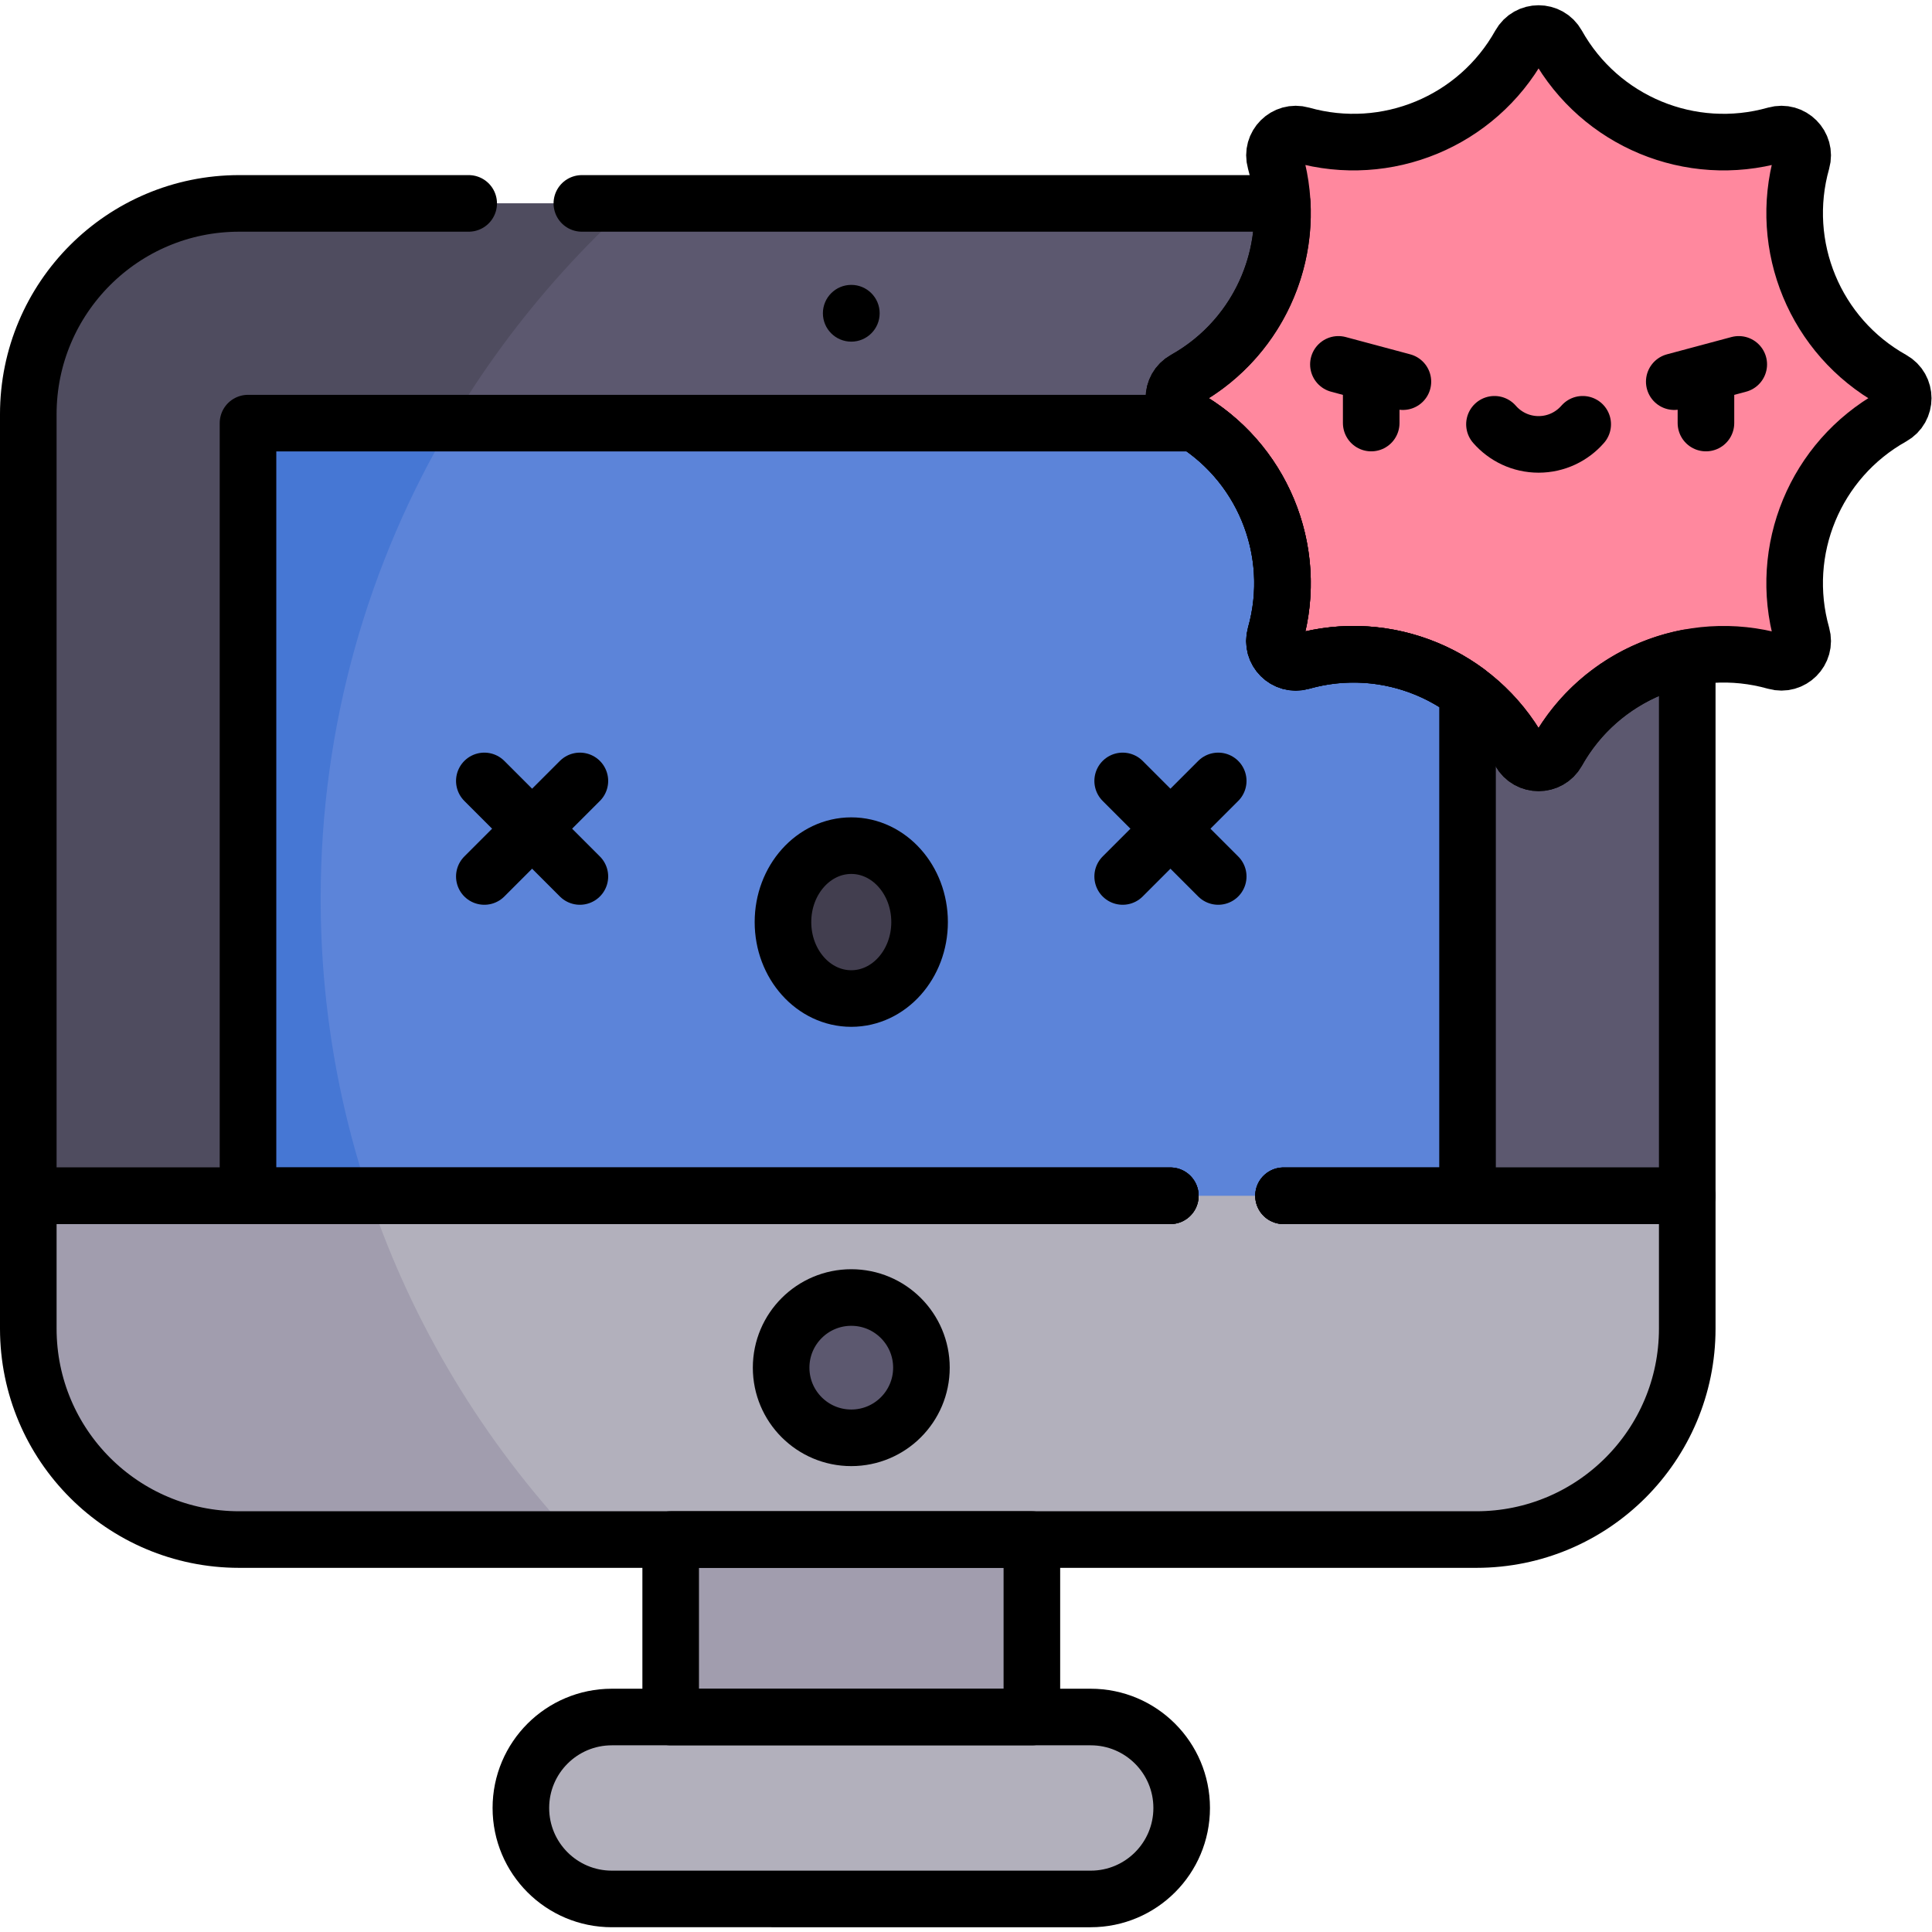 <?xml version="1.0" encoding="UTF-8" standalone="no"?>
<!-- Created with Inkscape (http://www.inkscape.org/) -->

<svg
   version="1.1"
   id="svg1941"
   xml:space="preserve"
   width="682.667"
   height="682.667"
   viewBox="0 0 682.667 682.667"
   xmlns="http://www.w3.org/2000/svg"
   xmlns:svg="http://www.w3.org/2000/svg"><defs
     id="defs1945"><clipPath
       clipPathUnits="userSpaceOnUse"
       id="clipPath1957"><path
         d="M 0,512 H 512 V 0 H 0 Z"
         id="path1955" /></clipPath></defs><g
     id="g1947"
     transform="matrix(1.333,0,0,-1.333,0,682.667)"><path
       d="m 273.526,40.262 h -95.743 v 90.735 h 95.743 z"
       style="fill:#a19dae;fill-opacity:1;fill-rule:nonzero;stroke:none"
       id="path1949" /><g
       id="g1951"><g
         id="g1953"
         clip-path="url(#clipPath1957)"><g
           id="g1959"
           transform="translate(289.124,56.986)"><path
             d="m 0,0 h -126.94 c -13.317,0 -24.112,-10.795 -24.112,-24.111 0,-13.317 10.795,-24.112 24.112,-24.112 H 0 c 13.316,0 24.111,10.795 24.111,24.112 C 24.111,-10.795 13.316,0 0,0"
             style="fill:#b2b0bc;fill-opacity:1;fill-rule:nonzero;stroke:none"
             id="path1961" /></g><g
           id="g1963"
           transform="translate(63.411,458.212)"><path
             d="m 0,0 c -30.878,0 -55.911,-25.032 -55.911,-55.911 v -207.145 l 218.154,-26.969 221.596,26.969 V 0 Z"
             style="fill:#5c586f;fill-opacity:1;fill-rule:nonzero;stroke:none"
             id="path1965" /></g><g
           id="g1967"
           transform="translate(85.003,273.93)"><path
             d="M 0,0 C 0,72.896 31.693,138.51 82.264,184.282 H -21.592 c -30.879,0 -55.911,-25.032 -55.911,-55.91 V -78.774 l 94.65,-11.701 C 6.082,-62.411 0,-31.905 0,0"
             style="fill:#4f4c5f;fill-opacity:1;fill-rule:nonzero;stroke:none"
             id="path1969" /></g><path
           d="M 65.74,399.967 H 389.011 V 162.266 H 65.74 Z"
           style="fill:#5c84d9;fill-opacity:1;fill-rule:nonzero;stroke:none"
           id="path1971" /><g
           id="g1973"
           transform="translate(65.74,399.967)"><path
             d="m 0,0 v -212.011 l 36.411,-4.501 c -11.066,28.064 -17.148,58.57 -17.148,90.475 0,45.958 12.608,89.016 34.591,126.037 z"
             style="fill:#4677d4;fill-opacity:1;fill-rule:nonzero;stroke:none"
             id="path1975" /></g><g
           id="g1977"
           transform="translate(7.5,195.156)"><path
             d="m 0,0 v -35.217 c 0,-30.879 25.032,-55.911 55.911,-55.911 h 327.928 c 30.879,0 55.911,25.032 55.911,55.911 V 0 Z"
             style="fill:#b2b0bc;fill-opacity:1;fill-rule:nonzero;stroke:none"
             id="path1979" /></g><g
           id="g1981"
           transform="translate(244.249,149.592)"><path
             d="m 0,0 c 0,-10.27 -8.325,-18.595 -18.595,-18.595 -10.27,0 -18.595,8.325 -18.595,18.595 0,10.27 8.325,18.595 18.595,18.595 C -8.325,18.595 0,10.27 0,0"
             style="fill:#5c586f;fill-opacity:1;fill-rule:nonzero;stroke:none"
             id="path1983" /></g><g
           id="g1985"
           transform="translate(501.604,411.514)"><path
             d="m 0,0 v 0 c -20.42,11.414 -30.338,35.351 -23.974,57.862 l 0.005,0.016 c 1.203,4.255 -2.724,8.183 -6.979,6.979 l -0.017,-0.004 c -22.512,-6.364 -46.448,3.553 -57.862,23.974 v 0 c -2.158,3.861 -7.713,3.861 -9.871,0 -11.414,-20.42 -35.351,-30.338 -57.862,-23.974 l -0.017,0.005 c -4.255,1.203 -8.181,-2.724 -6.979,-6.979 l 0.005,-0.017 C -157.187,35.351 -167.104,11.414 -187.524,0 h -0.001 c -3.861,-2.158 -3.861,-7.713 0,-9.871 20.42,-11.414 30.338,-35.351 23.974,-57.862 l -0.005,-0.017 c -1.203,-4.254 2.724,-8.182 6.979,-6.979 l 0.017,0.005 c 22.512,6.364 46.448,-3.554 57.862,-23.974 v 0 c 2.158,-3.861 7.713,-3.861 9.871,0 11.414,20.42 35.35,30.338 57.862,23.974 l 0.017,-0.005 c 4.255,-1.203 8.181,2.724 6.978,6.979 l -0.005,0.017 C -30.338,-45.222 -20.42,-21.285 0,-9.871 v 0 C 3.861,-7.713 3.861,-2.158 0,0"
             style="fill:#ff889e;fill-opacity:1;fill-rule:nonzero;stroke:none"
             id="path1987" /></g><g
           id="g1989"
           transform="translate(243.761,267.703)"><path
             d="m 0,0 c 0,11.191 -8.107,20.263 -18.107,20.263 -10.001,0 -18.108,-9.072 -18.108,-20.263 0,-11.19 8.107,-20.262 18.108,-20.262 C -8.107,-20.262 0,-11.19 0,0"
             style="fill:#423e4f;fill-opacity:1;fill-rule:nonzero;stroke:none"
             id="path1991" /></g><g
           id="g1993"
           transform="translate(97.877,195.156)"><path
             d="m 0,0 h -90.377 v -35.217 c 0,-30.879 25.032,-55.911 55.911,-55.911 H 54.739 C 30.388,-65.219 11.537,-34.25 0,0"
             style="fill:#a19dae;fill-opacity:1;fill-rule:nonzero;stroke:none"
             id="path1995" /></g><g
           id="g1997"
           transform="translate(244.249,149.592)"><path
             d="m 0,0 c 0,-10.27 -8.325,-18.595 -18.595,-18.595 -10.27,0 -18.595,8.325 -18.595,18.595 0,10.27 8.325,18.595 18.595,18.595 C -8.325,18.595 0,10.27 0,0 Z"
             style="fill:none;stroke:#000000;stroke-width:15;stroke-linecap:round;stroke-linejoin:round;stroke-miterlimit:10;stroke-dasharray:none;stroke-opacity:1"
             id="path1999" /></g><g
           id="g2001"
           transform="translate(233.178,429.09)"><path
             d="m 0,0 c 0,-4.155 -3.369,-7.524 -7.524,-7.524 -4.155,0 -7.523,3.369 -7.523,7.524 0,4.155 3.368,7.523 7.523,7.523 C -3.369,7.523 0,4.155 0,0"
             style="fill:#000000;fill-opacity:1;fill-rule:nonzero;stroke:none"
             id="path2003" /></g><g
           id="g2005"
           transform="translate(363.477,407.351)"><path
             d="M 0,0 V -7.364"
             style="fill:none;stroke:#000000;stroke-width:15;stroke-linecap:round;stroke-linejoin:round;stroke-miterlimit:10;stroke-dasharray:none;stroke-opacity:1"
             id="path2007" /></g><g
           id="g2009"
           transform="translate(452.207,407.351)"><path
             d="M 0,0 V -7.364"
             style="fill:none;stroke:#000000;stroke-width:15;stroke-linecap:round;stroke-linejoin:round;stroke-miterlimit:10;stroke-dasharray:none;stroke-opacity:1"
             id="path2011" /></g><g
           id="g2013"
           transform="translate(396.146,399.66)"><path
             d="m 0,0 c 2.844,-3.263 7.028,-5.329 11.696,-5.329 4.669,0 8.853,2.066 11.697,5.329"
             style="fill:none;stroke:#000000;stroke-width:15;stroke-linecap:round;stroke-linejoin:round;stroke-miterlimit:10;stroke-dasharray:none;stroke-opacity:1"
             id="path2015" /></g><g
           id="g2017"
           transform="translate(354.78,415.541)"><path
             d="M 0,0 17.096,-4.581"
             style="fill:none;stroke:#000000;stroke-width:15;stroke-linecap:round;stroke-linejoin:round;stroke-miterlimit:10;stroke-dasharray:none;stroke-opacity:1"
             id="path2019" /></g><g
           id="g2021"
           transform="translate(460.904,415.541)"><path
             d="M 0,0 -17.096,-4.581"
             style="fill:none;stroke:#000000;stroke-width:15;stroke-linecap:round;stroke-linejoin:round;stroke-miterlimit:10;stroke-dasharray:none;stroke-opacity:1"
             id="path2023" /></g><g
           id="g2025"
           transform="translate(128.386,305.123)"><path
             d="M 0,0 25.328,-25.328"
             style="fill:none;stroke:#000000;stroke-width:15;stroke-linecap:round;stroke-linejoin:round;stroke-miterlimit:10;stroke-dasharray:none;stroke-opacity:1"
             id="path2027" /></g><g
           id="g2029"
           transform="translate(128.386,279.795)"><path
             d="M 0,0 25.328,25.328"
             style="fill:none;stroke:#000000;stroke-width:15;stroke-linecap:round;stroke-linejoin:round;stroke-miterlimit:10;stroke-dasharray:none;stroke-opacity:1"
             id="path2031" /></g><g
           id="g2033"
           transform="translate(322.922,305.123)"><path
             d="M 0,0 -25.328,-25.328"
             style="fill:none;stroke:#000000;stroke-width:15;stroke-linecap:round;stroke-linejoin:round;stroke-miterlimit:10;stroke-dasharray:none;stroke-opacity:1"
             id="path2035" /></g><g
           id="g2037"
           transform="translate(322.922,279.795)"><path
             d="M 0,0 -25.328,25.328"
             style="fill:none;stroke:#000000;stroke-width:15;stroke-linecap:round;stroke-linejoin:round;stroke-miterlimit:10;stroke-dasharray:none;stroke-opacity:1"
             id="path2039" /></g><g
           id="g2041"
           transform="translate(243.761,267.703)"><path
             d="m 0,0 c 0,11.191 -8.107,20.263 -18.107,20.263 -10.001,0 -18.108,-9.072 -18.108,-20.263 0,-11.19 8.107,-20.262 18.108,-20.262 C -8.107,-20.262 0,-11.19 0,0 Z"
             style="fill:none;stroke:#000000;stroke-width:15;stroke-linecap:round;stroke-linejoin:round;stroke-miterlimit:10;stroke-dasharray:none;stroke-opacity:1"
             id="path2043" /></g><g
           id="g2045"
           transform="translate(340.229,195.156)"><path
             d="M 0,0 H 107.021 V 142.61 C 92.781,139.836 79.997,130.987 72.548,117.66 v 0 c -2.158,-3.861 -7.713,-3.861 -9.871,0 v 0 c -11.414,20.421 -35.35,30.338 -57.862,23.974 l -0.017,-0.005 c -4.255,-1.202 -8.182,2.725 -6.979,6.979 l 0.005,0.017 c 6.364,22.511 -3.553,46.448 -23.974,57.862 v 0 c -3.86,2.158 -3.86,7.713 0,9.871 h 10e-4 c 17.06,9.536 26.781,27.814 25.81,46.698 h -185.653"
             style="fill:none;stroke:#000000;stroke-width:15;stroke-linecap:round;stroke-linejoin:round;stroke-miterlimit:10;stroke-dasharray:none;stroke-opacity:1"
             id="path2047" /></g><g
           id="g2049"
           transform="translate(124.237,458.212)"><path
             d="m 0,0 h -60.827 c -30.879,0 -55.91,-25.032 -55.91,-55.911 v -207.145 h 302.729"
             style="fill:none;stroke:#000000;stroke-width:15;stroke-linecap:round;stroke-linejoin:round;stroke-miterlimit:10;stroke-dasharray:none;stroke-opacity:1"
             id="path2051" /></g><g
           id="g2053"
           transform="translate(501.604,411.514)"><path
             d="m 0,0 v 0 c -20.42,11.414 -30.338,35.351 -23.974,57.862 l 0.005,0.016 c 1.203,4.255 -2.724,8.183 -6.979,6.979 l -0.017,-0.004 c -22.512,-6.364 -46.448,3.553 -57.862,23.974 v 0 c -2.158,3.861 -7.713,3.861 -9.871,0 v 0 c -11.414,-20.42 -35.351,-30.338 -57.862,-23.974 l -0.017,0.005 c -4.255,1.203 -8.182,-2.724 -6.979,-6.979 l 0.005,-0.017 C -157.187,35.351 -167.104,11.414 -187.525,0 v 0 c -3.861,-2.158 -3.861,-7.713 0,-9.871 20.42,-11.414 30.338,-35.351 23.974,-57.862 l -0.005,-0.017 c -1.203,-4.254 2.724,-8.182 6.979,-6.979 l 0.017,0.005 c 22.511,6.364 46.448,-3.554 57.862,-23.974 v 0 c 2.158,-3.861 7.713,-3.861 9.871,0 11.413,20.42 35.35,30.338 57.862,23.974 l 0.017,-0.005 c 4.254,-1.203 8.181,2.724 6.978,6.979 l -0.005,0.017 C -30.338,-45.222 -20.42,-21.285 0,-9.871 v 0 C 3.86,-7.713 3.86,-2.158 0,0 Z"
             style="fill:none;stroke:#000000;stroke-width:15;stroke-linecap:round;stroke-linejoin:round;stroke-miterlimit:10;stroke-dasharray:none;stroke-opacity:1"
             id="path2055" /></g><g
           id="g2057"
           transform="translate(340.229,195.156)"><path
             d="m 0,0 h 48.782 v 133.513 c -12.298,9.166 -28.47,12.502 -43.967,8.121 l -0.017,-0.005 c -4.255,-1.202 -8.182,2.725 -6.979,6.979 l 0.005,0.017 c 6.069,21.467 -2.677,44.223 -21.209,56.186 H -274.489 L -274.489,0 H -30"
             style="fill:none;stroke:#000000;stroke-width:15;stroke-linecap:round;stroke-linejoin:round;stroke-miterlimit:10;stroke-dasharray:none;stroke-opacity:1"
             id="path2059" /></g><g
           id="g2061"
           transform="translate(310.229,195.156)"><path
             d="m 0,0 h -302.729 v -35.217 c 0,-30.879 25.032,-55.911 55.911,-55.911 H 81.11 c 30.878,0 55.911,25.032 55.911,55.911 l 0,35.217 H 30"
             style="fill:none;stroke:#000000;stroke-width:15;stroke-linecap:round;stroke-linejoin:round;stroke-miterlimit:10;stroke-dasharray:none;stroke-opacity:1"
             id="path2063" /></g><path
           d="M 273.526,104.028 H 177.783 V 56.986 h 95.743 z"
           style="fill:none;stroke:#000000;stroke-width:15;stroke-linecap:round;stroke-linejoin:round;stroke-miterlimit:10;stroke-dasharray:none;stroke-opacity:1"
           id="path2065" /><g
           id="g2067"
           transform="translate(289.124,56.986)"><path
             d="m 0,0 h -126.94 c -13.317,0 -24.112,-10.795 -24.112,-24.111 0,-13.317 10.795,-24.112 24.112,-24.112 H 0 c 13.316,0 24.111,10.795 24.111,24.112 C 24.111,-10.795 13.316,0 0,0 Z"
             style="fill:none;stroke:#000000;stroke-width:15;stroke-linecap:round;stroke-linejoin:round;stroke-miterlimit:10;stroke-dasharray:none;stroke-opacity:1"
             id="path2069" /></g></g></g></g></svg>
